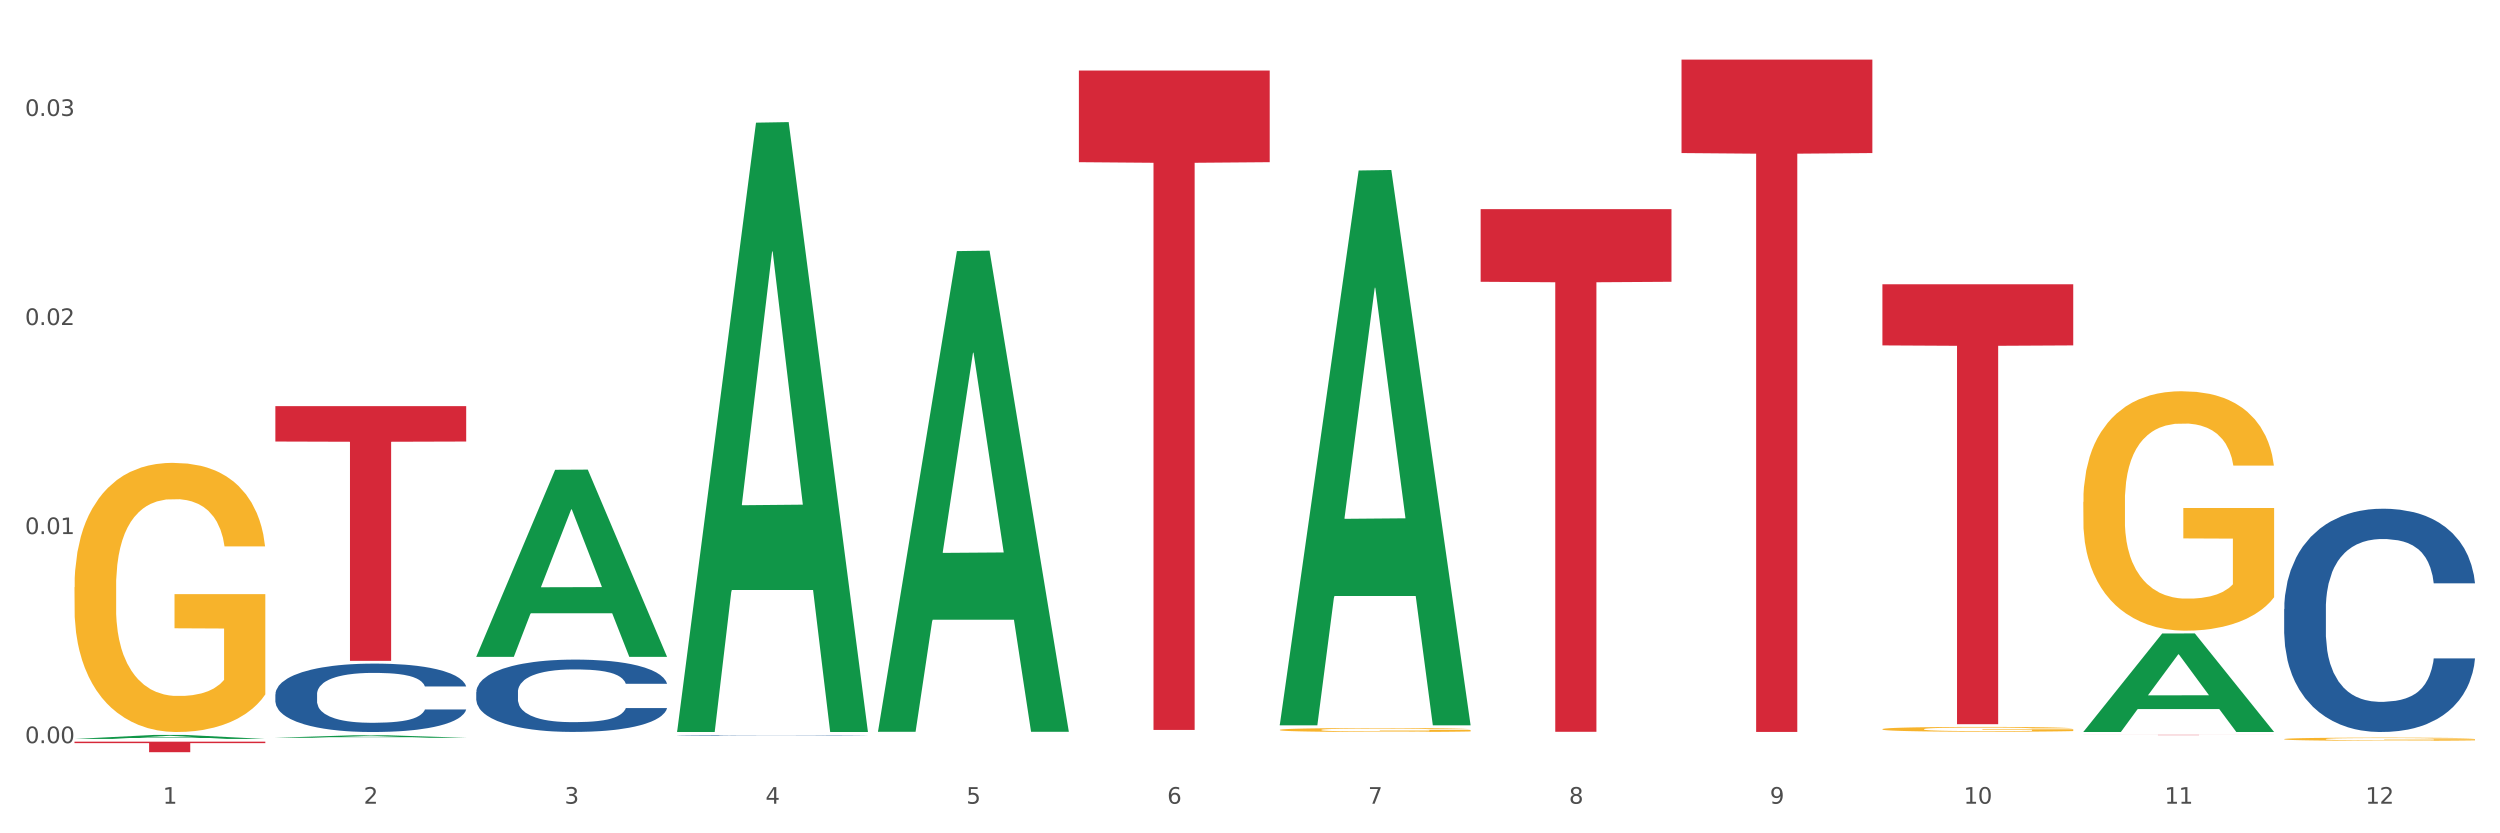 <?xml version="1.0" encoding="utf-8" standalone="no"?>
<!DOCTYPE svg PUBLIC "-//W3C//DTD SVG 1.1//EN"
  "http://www.w3.org/Graphics/SVG/1.1/DTD/svg11.dtd">
<svg xmlns:xlink="http://www.w3.org/1999/xlink" width="1080pt" height="360pt" viewBox="0 0 1080 360" xmlns="http://www.w3.org/2000/svg" version="1.1">
 <rect x="0" y="0" width="1080" height="360" fill="#333333" stroke="none"/>
 <defs>
  <style type="text/css">*{stroke-linejoin: round; stroke-linecap: butt}</style>
 </defs>
 <g id="figure_1">
  <g id="patch_1">
   <path d="M 0 360 
L 1080 360 
L 1080 0 
L 0 0 
z
" style="fill: #ffffff; stroke: #ffffff; stroke-linejoin: miter"/>
  </g>
  <g id="axes_1">
   <g id="matplotlib.axis_1">
    <g id="xtick_1">
     <g id="text_1">
      <!-- 1 -->
      <g style="fill: #4d4d4d" transform="translate(70.342 347.204) scale(0.096 -0.096)">
       <defs>
        <path id="DejaVuSans-31" d="M 794 531 
L 1825 531 
L 1825 4091 
L 703 3866 
L 703 4441 
L 1819 4666 
L 2450 4666 
L 2450 531 
L 3481 531 
L 3481 0 
L 794 0 
L 794 531 
z
" transform="scale(0.016)"/>
       </defs>
       <use xlink:href="#DejaVuSans-31"/>
      </g>
     </g>
    </g>
    <g id="xtick_2">
     <g id="text_2">
      <!-- 2 -->
      <g style="fill: #4d4d4d" transform="translate(157.122 347.204) scale(0.096 -0.096)">
       <defs>
        <path id="DejaVuSans-32" d="M 1228 531 
L 3431 531 
L 3431 0 
L 469 0 
L 469 531 
Q 828 903 1448 1529 
Q 2069 2156 2228 2338 
Q 2531 2678 2651 2914 
Q 2772 3150 2772 3378 
Q 2772 3750 2511 3984 
Q 2250 4219 1831 4219 
Q 1534 4219 1204 4116 
Q 875 4013 500 3803 
L 500 4441 
Q 881 4594 1212 4672 
Q 1544 4750 1819 4750 
Q 2544 4750 2975 4387 
Q 3406 4025 3406 3419 
Q 3406 3131 3298 2873 
Q 3191 2616 2906 2266 
Q 2828 2175 2409 1742 
Q 1991 1309 1228 531 
z
" transform="scale(0.016)"/>
       </defs>
       <use xlink:href="#DejaVuSans-32"/>
      </g>
     </g>
    </g>
    <g id="xtick_3">
     <g id="text_3">
      <!-- 3 -->
      <g style="fill: #4d4d4d" transform="translate(243.902 347.204) scale(0.096 -0.096)">
       <defs>
        <path id="DejaVuSans-33" d="M 2597 2516 
Q 3050 2419 3304 2112 
Q 3559 1806 3559 1356 
Q 3559 666 3084 287 
Q 2609 -91 1734 -91 
Q 1441 -91 1130 -33 
Q 819 25 488 141 
L 488 750 
Q 750 597 1062 519 
Q 1375 441 1716 441 
Q 2309 441 2620 675 
Q 2931 909 2931 1356 
Q 2931 1769 2642 2001 
Q 2353 2234 1838 2234 
L 1294 2234 
L 1294 2753 
L 1863 2753 
Q 2328 2753 2575 2939 
Q 2822 3125 2822 3475 
Q 2822 3834 2567 4026 
Q 2313 4219 1838 4219 
Q 1578 4219 1281 4162 
Q 984 4106 628 3988 
L 628 4550 
Q 988 4650 1302 4700 
Q 1616 4750 1894 4750 
Q 2613 4750 3031 4423 
Q 3450 4097 3450 3541 
Q 3450 3153 3228 2886 
Q 3006 2619 2597 2516 
z
" transform="scale(0.016)"/>
       </defs>
       <use xlink:href="#DejaVuSans-33"/>
      </g>
     </g>
    </g>
    <g id="xtick_4">
     <g id="text_4">
      <!-- 4 -->
      <g style="fill: #4d4d4d" transform="translate(330.683 347.204) scale(0.096 -0.096)">
       <defs>
        <path id="DejaVuSans-34" d="M 2419 4116 
L 825 1625 
L 2419 1625 
L 2419 4116 
z
M 2253 4666 
L 3047 4666 
L 3047 1625 
L 3713 1625 
L 3713 1100 
L 3047 1100 
L 3047 0 
L 2419 0 
L 2419 1100 
L 313 1100 
L 313 1709 
L 2253 4666 
z
" transform="scale(0.016)"/>
       </defs>
       <use xlink:href="#DejaVuSans-34"/>
      </g>
     </g>
    </g>
    <g id="xtick_5">
     <g id="text_5">
      <!-- 5 -->
      <g style="fill: #4d4d4d" transform="translate(417.463 347.204) scale(0.096 -0.096)">
       <defs>
        <path id="DejaVuSans-35" d="M 691 4666 
L 3169 4666 
L 3169 4134 
L 1269 4134 
L 1269 2991 
Q 1406 3038 1543 3061 
Q 1681 3084 1819 3084 
Q 2600 3084 3056 2656 
Q 3513 2228 3513 1497 
Q 3513 744 3044 326 
Q 2575 -91 1722 -91 
Q 1428 -91 1123 -41 
Q 819 9 494 109 
L 494 744 
Q 775 591 1075 516 
Q 1375 441 1709 441 
Q 2250 441 2565 725 
Q 2881 1009 2881 1497 
Q 2881 1984 2565 2268 
Q 2250 2553 1709 2553 
Q 1456 2553 1204 2497 
Q 953 2441 691 2322 
L 691 4666 
z
" transform="scale(0.016)"/>
       </defs>
       <use xlink:href="#DejaVuSans-35"/>
      </g>
     </g>
    </g>
    <g id="xtick_6">
     <g id="text_6">
      <!-- 6 -->
      <g style="fill: #4d4d4d" transform="translate(504.243 347.204) scale(0.096 -0.096)">
       <defs>
        <path id="DejaVuSans-36" d="M 2113 2584 
Q 1688 2584 1439 2293 
Q 1191 2003 1191 1497 
Q 1191 994 1439 701 
Q 1688 409 2113 409 
Q 2538 409 2786 701 
Q 3034 994 3034 1497 
Q 3034 2003 2786 2293 
Q 2538 2584 2113 2584 
z
M 3366 4563 
L 3366 3988 
Q 3128 4100 2886 4159 
Q 2644 4219 2406 4219 
Q 1781 4219 1451 3797 
Q 1122 3375 1075 2522 
Q 1259 2794 1537 2939 
Q 1816 3084 2150 3084 
Q 2853 3084 3261 2657 
Q 3669 2231 3669 1497 
Q 3669 778 3244 343 
Q 2819 -91 2113 -91 
Q 1303 -91 875 529 
Q 447 1150 447 2328 
Q 447 3434 972 4092 
Q 1497 4750 2381 4750 
Q 2619 4750 2861 4703 
Q 3103 4656 3366 4563 
z
" transform="scale(0.016)"/>
       </defs>
       <use xlink:href="#DejaVuSans-36"/>
      </g>
     </g>
    </g>
    <g id="xtick_7">
     <g id="text_7">
      <!-- 7 -->
      <g style="fill: #4d4d4d" transform="translate(591.024 347.204) scale(0.096 -0.096)">
       <defs>
        <path id="DejaVuSans-37" d="M 525 4666 
L 3525 4666 
L 3525 4397 
L 1831 0 
L 1172 0 
L 2766 4134 
L 525 4134 
L 525 4666 
z
" transform="scale(0.016)"/>
       </defs>
       <use xlink:href="#DejaVuSans-37"/>
      </g>
     </g>
    </g>
    <g id="xtick_8">
     <g id="text_8">
      <!-- 8 -->
      <g style="fill: #4d4d4d" transform="translate(677.804 347.204) scale(0.096 -0.096)">
       <defs>
        <path id="DejaVuSans-38" d="M 2034 2216 
Q 1584 2216 1326 1975 
Q 1069 1734 1069 1313 
Q 1069 891 1326 650 
Q 1584 409 2034 409 
Q 2484 409 2743 651 
Q 3003 894 3003 1313 
Q 3003 1734 2745 1975 
Q 2488 2216 2034 2216 
z
M 1403 2484 
Q 997 2584 770 2862 
Q 544 3141 544 3541 
Q 544 4100 942 4425 
Q 1341 4750 2034 4750 
Q 2731 4750 3128 4425 
Q 3525 4100 3525 3541 
Q 3525 3141 3298 2862 
Q 3072 2584 2669 2484 
Q 3125 2378 3379 2068 
Q 3634 1759 3634 1313 
Q 3634 634 3220 271 
Q 2806 -91 2034 -91 
Q 1263 -91 848 271 
Q 434 634 434 1313 
Q 434 1759 690 2068 
Q 947 2378 1403 2484 
z
M 1172 3481 
Q 1172 3119 1398 2916 
Q 1625 2713 2034 2713 
Q 2441 2713 2670 2916 
Q 2900 3119 2900 3481 
Q 2900 3844 2670 4047 
Q 2441 4250 2034 4250 
Q 1625 4250 1398 4047 
Q 1172 3844 1172 3481 
z
" transform="scale(0.016)"/>
       </defs>
       <use xlink:href="#DejaVuSans-38"/>
      </g>
     </g>
    </g>
    <g id="xtick_9">
     <g id="text_9">
      <!-- 9 -->
      <g style="fill: #4d4d4d" transform="translate(764.584 347.204) scale(0.096 -0.096)">
       <defs>
        <path id="DejaVuSans-39" d="M 703 97 
L 703 672 
Q 941 559 1184 500 
Q 1428 441 1663 441 
Q 2288 441 2617 861 
Q 2947 1281 2994 2138 
Q 2813 1869 2534 1725 
Q 2256 1581 1919 1581 
Q 1219 1581 811 2004 
Q 403 2428 403 3163 
Q 403 3881 828 4315 
Q 1253 4750 1959 4750 
Q 2769 4750 3195 4129 
Q 3622 3509 3622 2328 
Q 3622 1225 3098 567 
Q 2575 -91 1691 -91 
Q 1453 -91 1209 -44 
Q 966 3 703 97 
z
M 1959 2075 
Q 2384 2075 2632 2365 
Q 2881 2656 2881 3163 
Q 2881 3666 2632 3958 
Q 2384 4250 1959 4250 
Q 1534 4250 1286 3958 
Q 1038 3666 1038 3163 
Q 1038 2656 1286 2365 
Q 1534 2075 1959 2075 
z
" transform="scale(0.016)"/>
       </defs>
       <use xlink:href="#DejaVuSans-39"/>
      </g>
     </g>
    </g>
    <g id="xtick_10">
     <g id="text_10">
      <!-- 10 -->
      <g style="fill: #4d4d4d" transform="translate(848.311 347.204) scale(0.096 -0.096)">
       <defs>
        <path id="DejaVuSans-30" d="M 2034 4250 
Q 1547 4250 1301 3770 
Q 1056 3291 1056 2328 
Q 1056 1369 1301 889 
Q 1547 409 2034 409 
Q 2525 409 2770 889 
Q 3016 1369 3016 2328 
Q 3016 3291 2770 3770 
Q 2525 4250 2034 4250 
z
M 2034 4750 
Q 2819 4750 3233 4129 
Q 3647 3509 3647 2328 
Q 3647 1150 3233 529 
Q 2819 -91 2034 -91 
Q 1250 -91 836 529 
Q 422 1150 422 2328 
Q 422 3509 836 4129 
Q 1250 4750 2034 4750 
z
" transform="scale(0.016)"/>
       </defs>
       <use xlink:href="#DejaVuSans-31"/>
       <use xlink:href="#DejaVuSans-30" transform="translate(63.623 0)"/>
      </g>
     </g>
    </g>
    <g id="xtick_11">
     <g id="text_11">
      <!-- 11 -->
      <g style="fill: #4d4d4d" transform="translate(935.091 347.204) scale(0.096 -0.096)">
       <use xlink:href="#DejaVuSans-31"/>
       <use xlink:href="#DejaVuSans-31" transform="translate(63.623 0)"/>
      </g>
     </g>
    </g>
    <g id="xtick_12">
     <g id="text_12">
      <!-- 12 -->
      <g style="fill: #4d4d4d" transform="translate(1021.871 347.204) scale(0.096 -0.096)">
       <use xlink:href="#DejaVuSans-31"/>
       <use xlink:href="#DejaVuSans-32" transform="translate(63.623 0)"/>
      </g>
     </g>
    </g>
    <g id="xtick_13"/>
    <g id="xtick_14"/>
    <g id="xtick_15"/>
    <g id="xtick_16"/>
    <g id="xtick_17"/>
    <g id="xtick_18"/>
    <g id="xtick_19"/>
    <g id="xtick_20"/>
    <g id="xtick_21"/>
    <g id="xtick_22"/>
    <g id="xtick_23"/>
   </g>
   <g id="matplotlib.axis_2">
    <g id="ytick_1">
     <g id="text_13">
      <!-- 0.00 -->
      <g style="fill: #4d4d4d" transform="translate(10.8 321.047) scale(0.096 -0.096)">
       <defs>
        <path id="DejaVuSans-2e" d="M 684 794 
L 1344 794 
L 1344 0 
L 684 0 
L 684 794 
z
" transform="scale(0.016)"/>
       </defs>
       <use xlink:href="#DejaVuSans-30"/>
       <use xlink:href="#DejaVuSans-2e" transform="translate(63.623 0)"/>
       <use xlink:href="#DejaVuSans-30" transform="translate(95.41 0)"/>
       <use xlink:href="#DejaVuSans-30" transform="translate(159.033 0)"/>
      </g>
     </g>
    </g>
    <g id="ytick_2">
     <g id="text_14">
      <!-- 0.01 -->
      <g style="fill: #4d4d4d" transform="translate(10.8 230.728) scale(0.096 -0.096)">
       <use xlink:href="#DejaVuSans-30"/>
       <use xlink:href="#DejaVuSans-2e" transform="translate(63.623 0)"/>
       <use xlink:href="#DejaVuSans-30" transform="translate(95.41 0)"/>
       <use xlink:href="#DejaVuSans-31" transform="translate(159.033 0)"/>
      </g>
     </g>
    </g>
    <g id="ytick_3">
     <g id="text_15">
      <!-- 0.02 -->
      <g style="fill: #4d4d4d" transform="translate(10.8 140.409) scale(0.096 -0.096)">
       <use xlink:href="#DejaVuSans-30"/>
       <use xlink:href="#DejaVuSans-2e" transform="translate(63.623 0)"/>
       <use xlink:href="#DejaVuSans-30" transform="translate(95.41 0)"/>
       <use xlink:href="#DejaVuSans-32" transform="translate(159.033 0)"/>
      </g>
     </g>
    </g>
    <g id="ytick_4">
     <g id="text_16">
      <!-- 0.03 -->
      <g style="fill: #4d4d4d" transform="translate(10.8 50.089) scale(0.096 -0.096)">
       <use xlink:href="#DejaVuSans-30"/>
       <use xlink:href="#DejaVuSans-2e" transform="translate(63.623 0)"/>
       <use xlink:href="#DejaVuSans-30" transform="translate(95.41 0)"/>
       <use xlink:href="#DejaVuSans-33" transform="translate(159.033 0)"/>
      </g>
     </g>
    </g>
    <g id="ytick_5"/>
    <g id="ytick_6"/>
    <g id="ytick_7"/>
   </g>
   <g id="PolyCollection_1">
    <path d="M 32.175 319.226 
L 32.26 319.224 
L 66.256 317.502 
L 80.365 317.5 
L 114.616 319.229 
L 98.298 319.229 
L 90.904 318.826 
L 55.803 318.826 
L 55.548 318.833 
L 48.408 319.229 
L 32.175 319.229 
L 32.175 319.226 
L 60.222 318.586 
L 86.484 318.584 
L 73.481 317.869 
L 73.311 317.865 
L 73.141 317.87 
L 60.137 318.584 
L 60.222 318.586 
L 32.175 319.226 
z
" clip-path="url(#p73475d66ef)" style="fill: #109648"/>
    <path d="M 292.516 317.787 
L 292.613 317.787 
L 292.613 317.78 
L 292.906 317.771 
L 293.978 317.754 
L 295.342 317.741 
L 297.681 317.726 
L 298.948 317.719 
L 300.604 317.712 
L 304.015 317.701 
L 307.913 317.691 
L 310.641 317.686 
L 312.688 317.683 
L 317.268 317.676 
L 319.899 317.674 
L 322.628 317.672 
L 324.966 317.67 
L 328.864 317.668 
L 331.983 317.668 
L 335.588 317.667 
L 338.609 317.668 
L 342.604 317.669 
L 348.451 317.672 
L 350.693 317.673 
L 353.714 317.676 
L 356.832 317.68 
L 359.366 317.684 
L 362.289 317.69 
L 365.31 317.697 
L 368.233 317.706 
L 370.28 317.715 
L 371.936 317.724 
L 373.398 317.735 
L 374.47 317.746 
L 374.957 317.756 
L 357.124 317.756 
L 356.637 317.747 
L 355.663 317.738 
L 354.688 317.731 
L 353.616 317.726 
L 351.96 317.72 
L 350.498 317.716 
L 348.062 317.711 
L 345.82 317.708 
L 343.969 317.707 
L 341.727 317.705 
L 336.952 317.704 
L 333.542 317.704 
L 331.398 317.704 
L 328.767 317.705 
L 326.525 317.707 
L 323.894 317.71 
L 321.848 317.713 
L 319.802 317.717 
L 318.632 317.72 
L 316.878 317.726 
L 315.709 317.73 
L 314.15 317.737 
L 313.273 317.743 
L 311.713 317.757 
L 311.031 317.767 
L 310.739 317.774 
L 310.544 317.782 
L 310.544 317.82 
L 311.129 317.837 
L 311.616 317.844 
L 312.395 317.852 
L 313.857 317.863 
L 316.001 317.873 
L 318.242 317.881 
L 320.094 317.886 
L 321.848 317.889 
L 323.602 317.892 
L 325.746 317.894 
L 327.5 317.895 
L 330.131 317.897 
L 333.249 317.898 
L 335.686 317.898 
L 340.655 317.896 
L 342.897 317.895 
L 345.041 317.894 
L 347.379 317.891 
L 349.231 317.888 
L 350.303 317.886 
L 352.057 317.881 
L 353.421 317.876 
L 354.591 317.871 
L 355.37 317.866 
L 356.247 317.859 
L 356.929 317.85 
L 357.124 317.846 
L 374.957 317.846 
L 374.568 317.855 
L 373.885 317.863 
L 372.521 317.875 
L 371.449 317.881 
L 369.793 317.889 
L 368.038 317.896 
L 365.602 317.904 
L 363.361 317.909 
L 361.022 317.914 
L 358.489 317.918 
L 353.908 317.924 
L 352.252 317.926 
L 348.744 317.929 
L 346.015 317.931 
L 342.02 317.932 
L 337.927 317.933 
L 333.639 317.934 
L 329.839 317.933 
L 325.648 317.932 
L 323.017 317.93 
L 320.094 317.928 
L 316.683 317.925 
L 313.467 317.921 
L 310.447 317.916 
L 307.621 317.91 
L 304.989 317.904 
L 301.579 317.893 
L 299.045 317.883 
L 297.194 317.874 
L 295.927 317.866 
L 294.66 317.855 
L 293.978 317.848 
L 292.906 317.831 
L 292.516 317.816 
L 292.516 317.787 
z
" clip-path="url(#p73475d66ef)" style="fill: #255c99"/>
    <path d="M 986.759 263.106 
L 986.856 263.018 
L 986.856 260.551 
L 987.148 257.203 
L 988.22 251.036 
L 989.585 246.366 
L 991.923 240.904 
L 993.19 238.613 
L 994.847 236.058 
L 998.258 231.917 
L 1002.156 228.393 
L 1004.884 226.455 
L 1006.93 225.221 
L 1011.511 223.019 
L 1014.142 222.05 
L 1016.87 221.257 
L 1019.209 220.728 
L 1023.107 220.111 
L 1026.225 219.847 
L 1029.831 219.759 
L 1032.852 219.847 
L 1036.847 220.199 
L 1042.694 221.257 
L 1044.935 221.873 
L 1047.956 222.931 
L 1051.075 224.34 
L 1053.608 225.75 
L 1056.532 227.776 
L 1059.553 230.419 
L 1062.476 233.767 
L 1064.522 236.851 
L 1066.179 240.111 
L 1067.641 244.076 
L 1068.713 248.393 
L 1069.2 252.005 
L 1051.367 252.005 
L 1050.88 248.745 
L 1049.905 245.221 
L 1048.931 242.842 
L 1047.859 240.904 
L 1046.202 238.701 
L 1044.74 237.292 
L 1042.304 235.618 
L 1040.063 234.56 
L 1038.211 233.944 
L 1035.97 233.415 
L 1031.195 232.886 
L 1027.784 232.886 
L 1025.641 233.063 
L 1023.009 233.503 
L 1020.768 234.12 
L 1018.137 235.177 
L 1016.091 236.322 
L 1014.044 237.82 
L 1012.875 238.877 
L 1011.121 240.816 
L 1009.951 242.402 
L 1008.392 245.133 
L 1007.515 247.071 
L 1005.956 252.093 
L 1005.274 255.793 
L 1004.982 258.348 
L 1004.787 261.168 
L 1004.787 274.912 
L 1005.371 281.079 
L 1005.859 283.722 
L 1006.638 286.718 
L 1008.1 290.595 
L 1010.244 294.383 
L 1012.485 297.114 
L 1014.337 298.788 
L 1016.091 300.022 
L 1017.845 300.991 
L 1019.989 301.872 
L 1021.743 302.4 
L 1024.374 302.929 
L 1027.492 303.193 
L 1029.928 303.193 
L 1034.898 302.753 
L 1037.139 302.312 
L 1039.283 301.696 
L 1041.622 300.726 
L 1043.474 299.669 
L 1044.546 298.876 
L 1046.3 297.202 
L 1047.664 295.44 
L 1048.833 293.414 
L 1049.613 291.652 
L 1050.49 289.009 
L 1051.172 286.013 
L 1051.367 284.427 
L 1069.2 284.427 
L 1068.81 287.599 
L 1068.128 290.683 
L 1066.764 294.824 
L 1065.692 297.202 
L 1064.035 300.11 
L 1062.281 302.577 
L 1059.845 305.308 
L 1057.604 307.334 
L 1055.265 309.096 
L 1052.731 310.682 
L 1048.151 312.885 
L 1046.495 313.502 
L 1042.986 314.559 
L 1040.258 315.176 
L 1036.262 315.792 
L 1032.17 316.145 
L 1027.882 316.233 
L 1024.081 316.057 
L 1019.891 315.528 
L 1017.26 314.999 
L 1014.337 314.206 
L 1010.926 312.973 
L 1007.71 311.475 
L 1004.689 309.713 
L 1001.863 307.687 
L 999.232 305.396 
L 995.821 301.608 
L 993.288 297.907 
L 991.436 294.471 
L 990.169 291.564 
L 988.903 287.863 
L 988.22 285.308 
L 987.148 279.141 
L 986.759 273.414 
L 986.759 263.106 
z
" clip-path="url(#p73475d66ef)" style="fill: #255c99"/>
    <path d="M 32.175 253.682 
L 32.272 253.575 
L 32.272 249.752 
L 32.467 246.46 
L 33.44 238.495 
L 34.9 231.911 
L 35.971 228.406 
L 37.042 225.539 
L 38.307 222.672 
L 39.864 219.698 
L 42.687 215.344 
L 44.439 213.114 
L 46.58 210.777 
L 50.474 207.379 
L 53.296 205.467 
L 56.216 203.874 
L 60.986 201.963 
L 64.1 201.113 
L 67.41 200.476 
L 71.4 200.051 
L 74.418 199.945 
L 81.036 200.264 
L 86.682 201.219 
L 89.407 201.963 
L 92.911 203.237 
L 94.76 204.087 
L 97.778 205.786 
L 100.892 208.016 
L 103.034 209.928 
L 106.246 213.538 
L 108.679 217.149 
L 110.918 221.61 
L 112.086 224.689 
L 112.962 227.557 
L 113.74 230.849 
L 114.519 236.053 
L 96.999 236.053 
L 96.318 232.336 
L 95.247 228.831 
L 93.69 225.433 
L 92.327 223.309 
L 89.991 220.654 
L 87.85 218.955 
L 85.611 217.68 
L 82.886 216.618 
L 80.744 216.087 
L 77.727 215.662 
L 71.79 215.769 
L 67.799 216.618 
L 65.074 217.68 
L 63.322 218.636 
L 61.764 219.698 
L 60.012 221.185 
L 57.968 223.415 
L 56.508 225.433 
L 55.048 227.981 
L 53.88 230.53 
L 52.81 233.504 
L 51.934 236.69 
L 51.252 239.982 
L 50.668 244.017 
L 50.182 250.708 
L 50.182 265.257 
L 50.376 268.549 
L 50.863 272.904 
L 51.447 276.196 
L 52.42 280.125 
L 53.296 282.78 
L 54.951 286.603 
L 56.8 289.789 
L 58.26 291.807 
L 59.72 293.506 
L 62.251 295.843 
L 65.074 297.754 
L 67.507 298.922 
L 70.816 299.984 
L 73.055 300.409 
L 75.002 300.622 
L 79.771 300.622 
L 83.178 300.303 
L 86.974 299.56 
L 89.894 298.604 
L 92.327 297.436 
L 95.052 295.524 
L 96.804 293.719 
L 96.804 271.523 
L 75.391 271.417 
L 75.391 256.655 
L 114.616 256.655 
L 114.616 299.984 
L 112.962 302.215 
L 111.112 304.232 
L 109.166 306.038 
L 106.246 308.268 
L 102.742 310.392 
L 99.627 311.879 
L 96.318 313.153 
L 92.424 314.321 
L 87.363 315.383 
L 84.248 315.808 
L 80.355 316.127 
L 75.78 316.233 
L 71.79 316.02 
L 67.896 315.489 
L 63.808 314.534 
L 59.818 313.153 
L 56.8 311.772 
L 53.783 310.073 
L 50.571 307.843 
L 48.04 305.719 
L 46.094 303.808 
L 43.952 301.365 
L 41.616 298.179 
L 39.864 295.312 
L 38.307 292.338 
L 36.652 288.515 
L 35.484 285.223 
L 34.316 281.081 
L 33.635 278.001 
L 32.856 273.222 
L 32.272 266.532 
L 32.175 253.682 
z
" clip-path="url(#p73475d66ef)" style="fill: #f7b32b"/>
    <path d="M 552.857 315.302 
L 552.954 315.3 
L 552.954 315.243 
L 553.149 315.195 
L 554.122 315.076 
L 555.582 314.978 
L 556.653 314.926 
L 557.724 314.883 
L 558.989 314.841 
L 560.546 314.796 
L 563.369 314.731 
L 565.121 314.698 
L 567.262 314.664 
L 571.156 314.613 
L 573.978 314.584 
L 576.898 314.561 
L 581.668 314.532 
L 584.782 314.52 
L 588.092 314.51 
L 592.082 314.504 
L 595.1 314.502 
L 601.718 314.507 
L 607.364 314.521 
L 610.089 314.532 
L 613.593 314.551 
L 615.442 314.564 
L 618.46 314.589 
L 621.574 314.622 
L 623.716 314.651 
L 626.928 314.705 
L 629.361 314.758 
L 631.6 314.825 
L 632.768 314.871 
L 633.644 314.913 
L 634.422 314.962 
L 635.201 315.04 
L 617.681 315.04 
L 617 314.984 
L 615.929 314.932 
L 614.372 314.882 
L 613.009 314.85 
L 610.673 314.81 
L 608.532 314.785 
L 606.293 314.766 
L 603.568 314.75 
L 601.426 314.743 
L 598.409 314.736 
L 592.472 314.738 
L 588.481 314.75 
L 585.756 314.766 
L 584.004 314.78 
L 582.446 314.796 
L 580.694 314.818 
L 578.65 314.852 
L 577.19 314.882 
L 575.73 314.92 
L 574.562 314.957 
L 573.492 315.002 
L 572.616 315.049 
L 571.934 315.098 
L 571.35 315.158 
L 570.864 315.258 
L 570.864 315.474 
L 571.058 315.523 
L 571.545 315.588 
L 572.129 315.637 
L 573.102 315.695 
L 573.978 315.735 
L 575.633 315.792 
L 577.482 315.839 
L 578.942 315.869 
L 580.402 315.895 
L 582.933 315.929 
L 585.756 315.958 
L 588.189 315.975 
L 591.498 315.991 
L 593.737 315.997 
L 595.684 316 
L 600.453 316 
L 603.86 315.996 
L 607.656 315.985 
L 610.576 315.97 
L 613.009 315.953 
L 615.734 315.925 
L 617.486 315.898 
L 617.486 315.567 
L 596.073 315.566 
L 596.073 315.346 
L 635.298 315.346 
L 635.298 315.991 
L 633.644 316.024 
L 631.794 316.054 
L 629.848 316.081 
L 626.928 316.114 
L 623.424 316.146 
L 620.309 316.168 
L 617 316.187 
L 613.106 316.204 
L 608.045 316.22 
L 604.93 316.226 
L 601.037 316.231 
L 596.462 316.233 
L 592.472 316.23 
L 588.578 316.222 
L 584.49 316.208 
L 580.5 316.187 
L 577.482 316.166 
L 574.465 316.141 
L 571.253 316.108 
L 568.722 316.076 
L 566.776 316.048 
L 564.634 316.012 
L 562.298 315.964 
L 560.546 315.921 
L 558.989 315.877 
L 557.334 315.82 
L 556.166 315.771 
L 554.998 315.71 
L 554.317 315.664 
L 553.538 315.593 
L 552.954 315.493 
L 552.857 315.302 
z
" clip-path="url(#p73475d66ef)" style="fill: #f7b32b"/>
    <path d="M 813.198 314.994 
L 813.295 314.992 
L 813.295 314.923 
L 813.49 314.864 
L 814.463 314.721 
L 815.923 314.603 
L 816.994 314.54 
L 818.065 314.488 
L 819.33 314.437 
L 820.887 314.383 
L 823.71 314.305 
L 825.462 314.265 
L 827.603 314.223 
L 831.497 314.162 
L 834.319 314.128 
L 837.239 314.099 
L 842.009 314.065 
L 845.123 314.05 
L 848.433 314.038 
L 852.423 314.031 
L 855.441 314.029 
L 862.059 314.034 
L 867.705 314.052 
L 870.43 314.065 
L 873.934 314.088 
L 875.783 314.103 
L 878.801 314.134 
L 881.915 314.174 
L 884.057 314.208 
L 887.269 314.273 
L 889.702 314.338 
L 891.941 314.418 
L 893.109 314.473 
L 893.985 314.525 
L 894.763 314.584 
L 895.542 314.677 
L 878.022 314.677 
L 877.341 314.61 
L 876.27 314.548 
L 874.713 314.486 
L 873.35 314.448 
L 871.014 314.401 
L 868.873 314.37 
L 866.634 314.347 
L 863.909 314.328 
L 861.767 314.319 
L 858.75 314.311 
L 852.813 314.313 
L 848.822 314.328 
L 846.097 314.347 
L 844.345 314.364 
L 842.787 314.383 
L 841.035 314.41 
L 838.991 314.45 
L 837.531 314.486 
L 836.071 314.532 
L 834.903 314.578 
L 833.833 314.631 
L 832.957 314.689 
L 832.275 314.748 
L 831.691 314.82 
L 831.205 314.94 
L 831.205 315.202 
L 831.399 315.261 
L 831.886 315.339 
L 832.47 315.398 
L 833.443 315.469 
L 834.319 315.517 
L 835.974 315.585 
L 837.823 315.642 
L 839.283 315.679 
L 840.743 315.709 
L 843.274 315.751 
L 846.097 315.785 
L 848.53 315.806 
L 851.839 315.826 
L 854.078 315.833 
L 856.025 315.837 
L 860.794 315.837 
L 864.201 315.831 
L 867.997 315.818 
L 870.917 315.801 
L 873.35 315.78 
L 876.075 315.745 
L 877.827 315.713 
L 877.827 315.314 
L 856.414 315.312 
L 856.414 315.047 
L 895.639 315.047 
L 895.639 315.826 
L 893.985 315.866 
L 892.135 315.902 
L 890.189 315.934 
L 887.269 315.974 
L 883.765 316.012 
L 880.65 316.039 
L 877.341 316.062 
L 873.447 316.083 
L 868.386 316.102 
L 865.271 316.11 
L 861.378 316.115 
L 856.803 316.117 
L 852.813 316.114 
L 848.919 316.104 
L 844.831 316.087 
L 840.841 316.062 
L 837.823 316.037 
L 834.806 316.007 
L 831.594 315.967 
L 829.063 315.929 
L 827.117 315.894 
L 824.975 315.85 
L 822.639 315.793 
L 820.887 315.742 
L 819.33 315.688 
L 817.675 315.62 
L 816.507 315.56 
L 815.339 315.486 
L 814.658 315.431 
L 813.879 315.345 
L 813.295 315.225 
L 813.198 314.994 
z
" clip-path="url(#p73475d66ef)" style="fill: #f7b32b"/>
    <path d="M 899.978 216.816 
L 900.076 216.722 
L 900.076 213.32 
L 900.27 210.392 
L 901.244 203.306 
L 902.704 197.448 
L 903.774 194.33 
L 904.845 191.779 
L 906.11 189.228 
L 907.668 186.583 
L 910.49 182.709 
L 912.242 180.725 
L 914.384 178.647 
L 918.277 175.624 
L 921.1 173.923 
L 924.02 172.506 
L 928.789 170.805 
L 931.904 170.049 
L 935.213 169.482 
L 939.204 169.105 
L 942.221 169.01 
L 948.84 169.294 
L 954.485 170.144 
L 957.21 170.805 
L 960.714 171.939 
L 962.564 172.695 
L 965.581 174.206 
L 968.696 176.19 
L 970.837 177.891 
L 974.049 181.103 
L 976.482 184.316 
L 978.721 188.284 
L 979.889 191.024 
L 980.765 193.574 
L 981.544 196.503 
L 982.322 201.133 
L 964.802 201.133 
L 964.121 197.826 
L 963.05 194.708 
L 961.493 191.685 
L 960.13 189.795 
L 957.794 187.433 
L 955.653 185.922 
L 953.414 184.788 
L 950.689 183.843 
L 948.548 183.371 
L 945.53 182.993 
L 939.593 183.087 
L 935.602 183.843 
L 932.877 184.788 
L 931.125 185.638 
L 929.568 186.583 
L 927.816 187.906 
L 925.772 189.89 
L 924.312 191.685 
L 922.852 193.952 
L 921.684 196.22 
L 920.613 198.865 
L 919.737 201.7 
L 919.056 204.628 
L 918.472 208.219 
L 917.985 214.171 
L 917.985 227.114 
L 918.18 230.043 
L 918.666 233.917 
L 919.25 236.846 
L 920.224 240.341 
L 921.1 242.703 
L 922.754 246.104 
L 924.604 248.939 
L 926.064 250.734 
L 927.524 252.246 
L 930.054 254.324 
L 932.877 256.025 
L 935.31 257.064 
L 938.62 258.009 
L 940.858 258.387 
L 942.805 258.576 
L 947.574 258.576 
L 950.981 258.292 
L 954.777 257.631 
L 957.697 256.78 
L 960.13 255.741 
L 962.856 254.041 
L 964.608 252.434 
L 964.608 232.688 
L 943.194 232.594 
L 943.194 219.462 
L 982.42 219.462 
L 982.42 258.009 
L 980.765 259.993 
L 978.916 261.788 
L 976.969 263.394 
L 974.049 265.378 
L 970.545 267.268 
L 967.43 268.59 
L 964.121 269.724 
L 960.228 270.763 
L 955.166 271.708 
L 952.052 272.086 
L 948.158 272.369 
L 943.584 272.464 
L 939.593 272.275 
L 935.7 271.803 
L 931.612 270.952 
L 927.621 269.724 
L 924.604 268.496 
L 921.586 266.984 
L 918.374 265 
L 915.844 263.111 
L 913.897 261.41 
L 911.756 259.237 
L 909.42 256.403 
L 907.668 253.852 
L 906.11 251.206 
L 904.456 247.805 
L 903.288 244.876 
L 902.12 241.192 
L 901.438 238.452 
L 900.66 234.2 
L 900.076 228.248 
L 899.978 216.816 
z
" clip-path="url(#p73475d66ef)" style="fill: #f7b32b"/>
    <path d="M 986.759 319.291 
L 986.856 319.29 
L 986.856 319.245 
L 987.051 319.206 
L 988.024 319.111 
L 989.484 319.033 
L 990.555 318.992 
L 991.625 318.958 
L 992.891 318.924 
L 994.448 318.889 
L 997.271 318.837 
L 999.023 318.81 
L 1001.164 318.783 
L 1005.057 318.743 
L 1007.88 318.72 
L 1010.8 318.701 
L 1015.569 318.678 
L 1018.684 318.668 
L 1021.993 318.661 
L 1025.984 318.656 
L 1029.001 318.654 
L 1035.62 318.658 
L 1041.265 318.67 
L 1043.991 318.678 
L 1047.495 318.693 
L 1049.344 318.704 
L 1052.361 318.724 
L 1055.476 318.75 
L 1057.617 318.773 
L 1060.829 318.816 
L 1063.263 318.858 
L 1065.501 318.911 
L 1066.669 318.948 
L 1067.545 318.982 
L 1068.324 319.021 
L 1069.103 319.082 
L 1051.583 319.082 
L 1050.901 319.038 
L 1049.831 318.997 
L 1048.273 318.956 
L 1046.911 318.931 
L 1044.575 318.9 
L 1042.433 318.88 
L 1040.195 318.865 
L 1037.469 318.852 
L 1035.328 318.846 
L 1032.311 318.841 
L 1026.373 318.842 
L 1022.383 318.852 
L 1019.657 318.865 
L 1017.905 318.876 
L 1016.348 318.889 
L 1014.596 318.906 
L 1012.552 318.933 
L 1011.092 318.956 
L 1009.632 318.987 
L 1008.464 319.017 
L 1007.393 319.052 
L 1006.517 319.09 
L 1005.836 319.129 
L 1005.252 319.177 
L 1004.765 319.256 
L 1004.765 319.428 
L 1004.96 319.467 
L 1005.447 319.519 
L 1006.031 319.558 
L 1007.004 319.605 
L 1007.88 319.636 
L 1009.535 319.681 
L 1011.384 319.719 
L 1012.844 319.743 
L 1014.304 319.763 
L 1016.835 319.791 
L 1019.657 319.814 
L 1022.091 319.827 
L 1025.4 319.84 
L 1027.639 319.845 
L 1029.585 319.848 
L 1034.355 319.848 
L 1037.761 319.844 
L 1041.557 319.835 
L 1044.477 319.824 
L 1046.911 319.81 
L 1049.636 319.787 
L 1051.388 319.766 
L 1051.388 319.503 
L 1029.975 319.501 
L 1029.975 319.326 
L 1069.2 319.326 
L 1069.2 319.84 
L 1067.545 319.866 
L 1065.696 319.89 
L 1063.749 319.912 
L 1060.829 319.938 
L 1057.325 319.963 
L 1054.211 319.981 
L 1050.901 319.996 
L 1047.008 320.01 
L 1041.947 320.022 
L 1038.832 320.027 
L 1034.939 320.031 
L 1030.364 320.033 
L 1026.373 320.03 
L 1022.48 320.024 
L 1018.392 320.012 
L 1014.401 319.996 
L 1011.384 319.98 
L 1008.367 319.96 
L 1005.155 319.933 
L 1002.624 319.908 
L 1000.677 319.885 
L 998.536 319.856 
L 996.2 319.819 
L 994.448 319.785 
L 992.891 319.749 
L 991.236 319.704 
L 990.068 319.665 
L 988.9 319.616 
L 988.219 319.579 
L 987.44 319.523 
L 986.856 319.444 
L 986.759 319.291 
z
" clip-path="url(#p73475d66ef)" style="fill: #f7b32b"/>
    <path d="M 32.175 320.395 
L 114.616 320.395 
L 114.616 321.028 
L 82.187 321.033 
L 82.187 324.95 
L 64.409 324.95 
L 64.409 321.033 
L 32.175 321.028 
L 32.175 320.4 
L 32.175 320.395 
z
" clip-path="url(#p73475d66ef)" style="fill: #d62839"/>
    <path d="M 118.955 175.447 
L 201.397 175.447 
L 201.397 190.742 
L 168.967 190.845 
L 168.967 285.508 
L 151.189 285.508 
L 151.189 190.845 
L 118.955 190.742 
L 118.955 175.55 
L 118.955 175.447 
z
" clip-path="url(#p73475d66ef)" style="fill: #d62839"/>
    <path d="M 466.077 30.473 
L 548.518 30.473 
L 548.518 70.06 
L 516.088 70.328 
L 516.088 315.34 
L 498.311 315.34 
L 498.311 70.328 
L 466.077 70.06 
L 466.077 30.741 
L 466.077 30.473 
z
" clip-path="url(#p73475d66ef)" style="fill: #d62839"/>
    <path d="M 639.637 90.349 
L 722.079 90.349 
L 722.079 121.727 
L 689.649 121.939 
L 689.649 316.145 
L 671.872 316.145 
L 671.872 121.939 
L 639.637 121.727 
L 639.637 90.561 
L 639.637 90.349 
z
" clip-path="url(#p73475d66ef)" style="fill: #d62839"/>
    <path d="M 726.418 25.759 
L 808.859 25.759 
L 808.859 66.12 
L 776.429 66.392 
L 776.429 316.19 
L 758.652 316.19 
L 758.652 66.392 
L 726.418 66.12 
L 726.418 26.032 
L 726.418 25.759 
z
" clip-path="url(#p73475d66ef)" style="fill: #d62839"/>
    <path d="M 813.198 122.8 
L 895.639 122.8 
L 895.639 149.212 
L 863.21 149.391 
L 863.21 312.862 
L 845.432 312.862 
L 845.432 149.391 
L 813.198 149.212 
L 813.198 122.978 
L 813.198 122.8 
z
" clip-path="url(#p73475d66ef)" style="fill: #d62839"/>
    <path d="M 899.978 317.454 
L 982.42 317.454 
L 982.42 317.471 
L 949.99 317.471 
L 949.99 317.579 
L 932.213 317.579 
L 932.213 317.471 
L 899.978 317.471 
L 899.978 317.454 
L 899.978 317.454 
z
" clip-path="url(#p73475d66ef)" style="fill: #d62839"/>
    <path d="M 205.736 298.985 
L 205.833 298.957 
L 205.833 298.158 
L 206.125 297.073 
L 207.197 295.076 
L 208.562 293.563 
L 210.9 291.794 
L 212.167 291.052 
L 213.824 290.224 
L 217.235 288.883 
L 221.133 287.742 
L 223.861 287.114 
L 225.907 286.714 
L 230.488 286.001 
L 233.119 285.687 
L 235.847 285.43 
L 238.186 285.259 
L 242.084 285.059 
L 245.202 284.974 
L 248.808 284.945 
L 251.829 284.974 
L 255.824 285.088 
L 261.671 285.43 
L 263.912 285.63 
L 266.933 285.972 
L 270.052 286.429 
L 272.585 286.886 
L 275.509 287.542 
L 278.53 288.398 
L 281.453 289.482 
L 283.499 290.481 
L 285.156 291.537 
L 286.618 292.821 
L 287.69 294.22 
L 288.177 295.39 
L 270.344 295.39 
L 269.857 294.334 
L 268.882 293.192 
L 267.908 292.422 
L 266.836 291.794 
L 265.179 291.081 
L 263.717 290.624 
L 261.281 290.082 
L 259.04 289.739 
L 257.188 289.54 
L 254.947 289.368 
L 250.172 289.197 
L 246.761 289.197 
L 244.618 289.254 
L 241.986 289.397 
L 239.745 289.597 
L 237.114 289.939 
L 235.068 290.31 
L 233.021 290.795 
L 231.852 291.138 
L 230.098 291.765 
L 228.928 292.279 
L 227.369 293.164 
L 226.492 293.792 
L 224.933 295.418 
L 224.251 296.617 
L 223.959 297.444 
L 223.764 298.357 
L 223.764 302.809 
L 224.348 304.807 
L 224.836 305.663 
L 225.615 306.633 
L 227.077 307.889 
L 229.221 309.116 
L 231.462 310 
L 233.314 310.543 
L 235.068 310.942 
L 236.822 311.256 
L 238.966 311.541 
L 240.72 311.713 
L 243.351 311.884 
L 246.469 311.969 
L 248.905 311.969 
L 253.875 311.827 
L 256.116 311.684 
L 258.26 311.484 
L 260.599 311.17 
L 262.451 310.828 
L 263.523 310.571 
L 265.277 310.029 
L 266.641 309.458 
L 267.81 308.802 
L 268.59 308.231 
L 269.467 307.375 
L 270.149 306.405 
L 270.344 305.891 
L 288.177 305.891 
L 287.787 306.918 
L 287.105 307.917 
L 285.741 309.258 
L 284.669 310.029 
L 283.012 310.971 
L 281.258 311.77 
L 278.822 312.654 
L 276.581 313.311 
L 274.242 313.881 
L 271.708 314.395 
L 267.128 315.108 
L 265.472 315.308 
L 261.963 315.651 
L 259.235 315.85 
L 255.239 316.05 
L 251.147 316.164 
L 246.859 316.193 
L 243.058 316.136 
L 238.868 315.965 
L 236.237 315.793 
L 233.314 315.536 
L 229.903 315.137 
L 226.687 314.652 
L 223.666 314.081 
L 220.84 313.425 
L 218.209 312.683 
L 214.798 311.456 
L 212.265 310.257 
L 210.413 309.144 
L 209.146 308.203 
L 207.88 307.004 
L 207.197 306.176 
L 206.125 304.179 
L 205.736 302.324 
L 205.736 298.985 
z
" clip-path="url(#p73475d66ef)" style="fill: #255c99"/>
    <path d="M 118.955 299.955 
L 119.053 299.928 
L 119.053 299.173 
L 119.345 298.147 
L 120.417 296.257 
L 121.781 294.827 
L 124.12 293.153 
L 125.387 292.451 
L 127.044 291.668 
L 130.454 290.4 
L 134.352 289.32 
L 137.081 288.726 
L 139.127 288.348 
L 143.707 287.673 
L 146.338 287.376 
L 149.067 287.133 
L 151.406 286.971 
L 155.304 286.782 
L 158.422 286.701 
L 162.028 286.674 
L 165.048 286.701 
L 169.044 286.809 
L 174.891 287.133 
L 177.132 287.322 
L 180.153 287.646 
L 183.271 288.078 
L 185.805 288.51 
L 188.728 289.131 
L 191.749 289.941 
L 194.673 290.966 
L 196.719 291.911 
L 198.376 292.91 
L 199.837 294.125 
L 200.909 295.447 
L 201.397 296.554 
L 183.564 296.554 
L 183.076 295.555 
L 182.102 294.476 
L 181.127 293.747 
L 180.055 293.153 
L 178.399 292.478 
L 176.937 292.046 
L 174.501 291.533 
L 172.26 291.209 
L 170.408 291.02 
L 168.167 290.859 
L 163.392 290.697 
L 159.981 290.697 
L 157.837 290.751 
L 155.206 290.886 
L 152.965 291.074 
L 150.334 291.398 
L 148.287 291.749 
L 146.241 292.208 
L 145.071 292.532 
L 143.317 293.126 
L 142.148 293.612 
L 140.589 294.449 
L 139.712 295.043 
L 138.153 296.581 
L 137.471 297.715 
L 137.178 298.498 
L 136.983 299.362 
L 136.983 303.573 
L 137.568 305.462 
L 138.055 306.272 
L 138.835 307.19 
L 140.297 308.378 
L 142.44 309.538 
L 144.682 310.375 
L 146.533 310.888 
L 148.287 311.266 
L 150.041 311.563 
L 152.185 311.833 
L 153.939 311.995 
L 156.57 312.157 
L 159.689 312.238 
L 162.125 312.238 
L 167.095 312.103 
L 169.336 311.968 
L 171.48 311.779 
L 173.819 311.482 
L 175.67 311.158 
L 176.742 310.915 
L 178.496 310.402 
L 179.861 309.862 
L 181.03 309.241 
L 181.81 308.701 
L 182.687 307.892 
L 183.369 306.974 
L 183.564 306.488 
L 201.397 306.488 
L 201.007 307.46 
L 200.325 308.405 
L 198.96 309.673 
L 197.889 310.402 
L 196.232 311.293 
L 194.478 312.049 
L 192.042 312.886 
L 189.8 313.506 
L 187.462 314.046 
L 184.928 314.532 
L 180.348 315.207 
L 178.691 315.396 
L 175.183 315.72 
L 172.454 315.909 
L 168.459 316.098 
L 164.366 316.206 
L 160.079 316.233 
L 156.278 316.179 
L 152.088 316.017 
L 149.457 315.855 
L 146.533 315.612 
L 143.123 315.234 
L 139.907 314.775 
L 136.886 314.235 
L 134.06 313.614 
L 131.429 312.913 
L 128.018 311.752 
L 125.484 310.618 
L 123.633 309.565 
L 122.366 308.675 
L 121.099 307.541 
L 120.417 306.758 
L 119.345 304.868 
L 118.955 303.114 
L 118.955 299.955 
z
" clip-path="url(#p73475d66ef)" style="fill: #255c99"/>
    <path d="M 118.955 318.714 
L 119.04 318.713 
L 153.037 317.627 
L 167.145 317.626 
L 201.397 318.716 
L 185.078 318.716 
L 177.684 318.462 
L 142.583 318.462 
L 142.328 318.466 
L 135.189 318.716 
L 118.955 318.716 
L 118.955 318.714 
L 147.002 318.31 
L 173.265 318.309 
L 160.261 317.858 
L 160.091 317.856 
L 159.921 317.859 
L 146.917 318.309 
L 147.002 318.31 
L 118.955 318.714 
z
" clip-path="url(#p73475d66ef)" style="fill: #109648"/>
    <path d="M 205.736 283.627 
L 205.821 283.551 
L 239.817 202.948 
L 253.926 202.872 
L 288.177 283.779 
L 271.859 283.779 
L 264.464 264.938 
L 229.363 264.938 
L 229.108 265.242 
L 221.969 283.779 
L 205.736 283.779 
L 205.736 283.627 
L 233.783 253.695 
L 260.045 253.619 
L 247.041 220.117 
L 246.871 219.965 
L 246.701 220.193 
L 233.698 253.619 
L 233.783 253.695 
L 205.736 283.627 
z
" clip-path="url(#p73475d66ef)" style="fill: #109648"/>
    <path d="M 899.978 316.153 
L 900.063 316.113 
L 934.06 273.67 
L 948.168 273.63 
L 982.42 316.233 
L 966.101 316.233 
L 958.707 306.312 
L 923.606 306.312 
L 923.351 306.472 
L 916.212 316.233 
L 899.978 316.233 
L 899.978 316.153 
L 928.025 300.392 
L 954.288 300.352 
L 941.284 282.711 
L 941.114 282.631 
L 940.944 282.751 
L 927.94 300.352 
L 928.025 300.392 
L 899.978 316.153 
z
" clip-path="url(#p73475d66ef)" style="fill: #109648"/>
    <path d="M 552.857 312.885 
L 552.942 312.66 
L 586.938 73.652 
L 601.047 73.427 
L 635.298 313.336 
L 618.98 313.336 
L 611.586 257.47 
L 576.485 257.47 
L 576.23 258.371 
L 569.09 313.336 
L 552.857 313.336 
L 552.857 312.885 
L 580.904 224.13 
L 607.166 223.905 
L 594.163 124.562 
L 593.993 124.112 
L 593.823 124.788 
L 580.819 223.905 
L 580.904 224.13 
L 552.857 312.885 
z
" clip-path="url(#p73475d66ef)" style="fill: #109648"/>
    <path d="M 379.296 315.745 
L 379.381 315.55 
L 413.378 108.477 
L 427.486 108.282 
L 461.738 316.136 
L 445.419 316.136 
L 438.025 267.734 
L 402.924 267.734 
L 402.669 268.515 
L 395.53 316.136 
L 379.296 316.136 
L 379.296 315.745 
L 407.343 238.849 
L 433.606 238.654 
L 420.602 152.585 
L 420.432 152.195 
L 420.262 152.781 
L 407.258 238.654 
L 407.343 238.849 
L 379.296 315.745 
z
" clip-path="url(#p73475d66ef)" style="fill: #109648"/>
    <path d="M 292.516 315.738 
L 292.601 315.491 
L 326.597 52.989 
L 340.706 52.742 
L 374.957 316.233 
L 358.639 316.233 
L 351.245 254.875 
L 316.144 254.875 
L 315.889 255.865 
L 308.749 316.233 
L 292.516 316.233 
L 292.516 315.738 
L 320.563 218.259 
L 346.825 218.011 
L 333.822 108.904 
L 333.652 108.409 
L 333.482 109.151 
L 320.478 218.011 
L 320.563 218.259 
L 292.516 315.738 
z
" clip-path="url(#p73475d66ef)" style="fill: #109648"/>
   </g>
  </g>
 </g>
 <defs>
  <clipPath id="p73475d66ef">
   <rect x="32.175" y="10.8" width="1037.025" height="329.109"/>
  </clipPath>
 </defs>
</svg>
